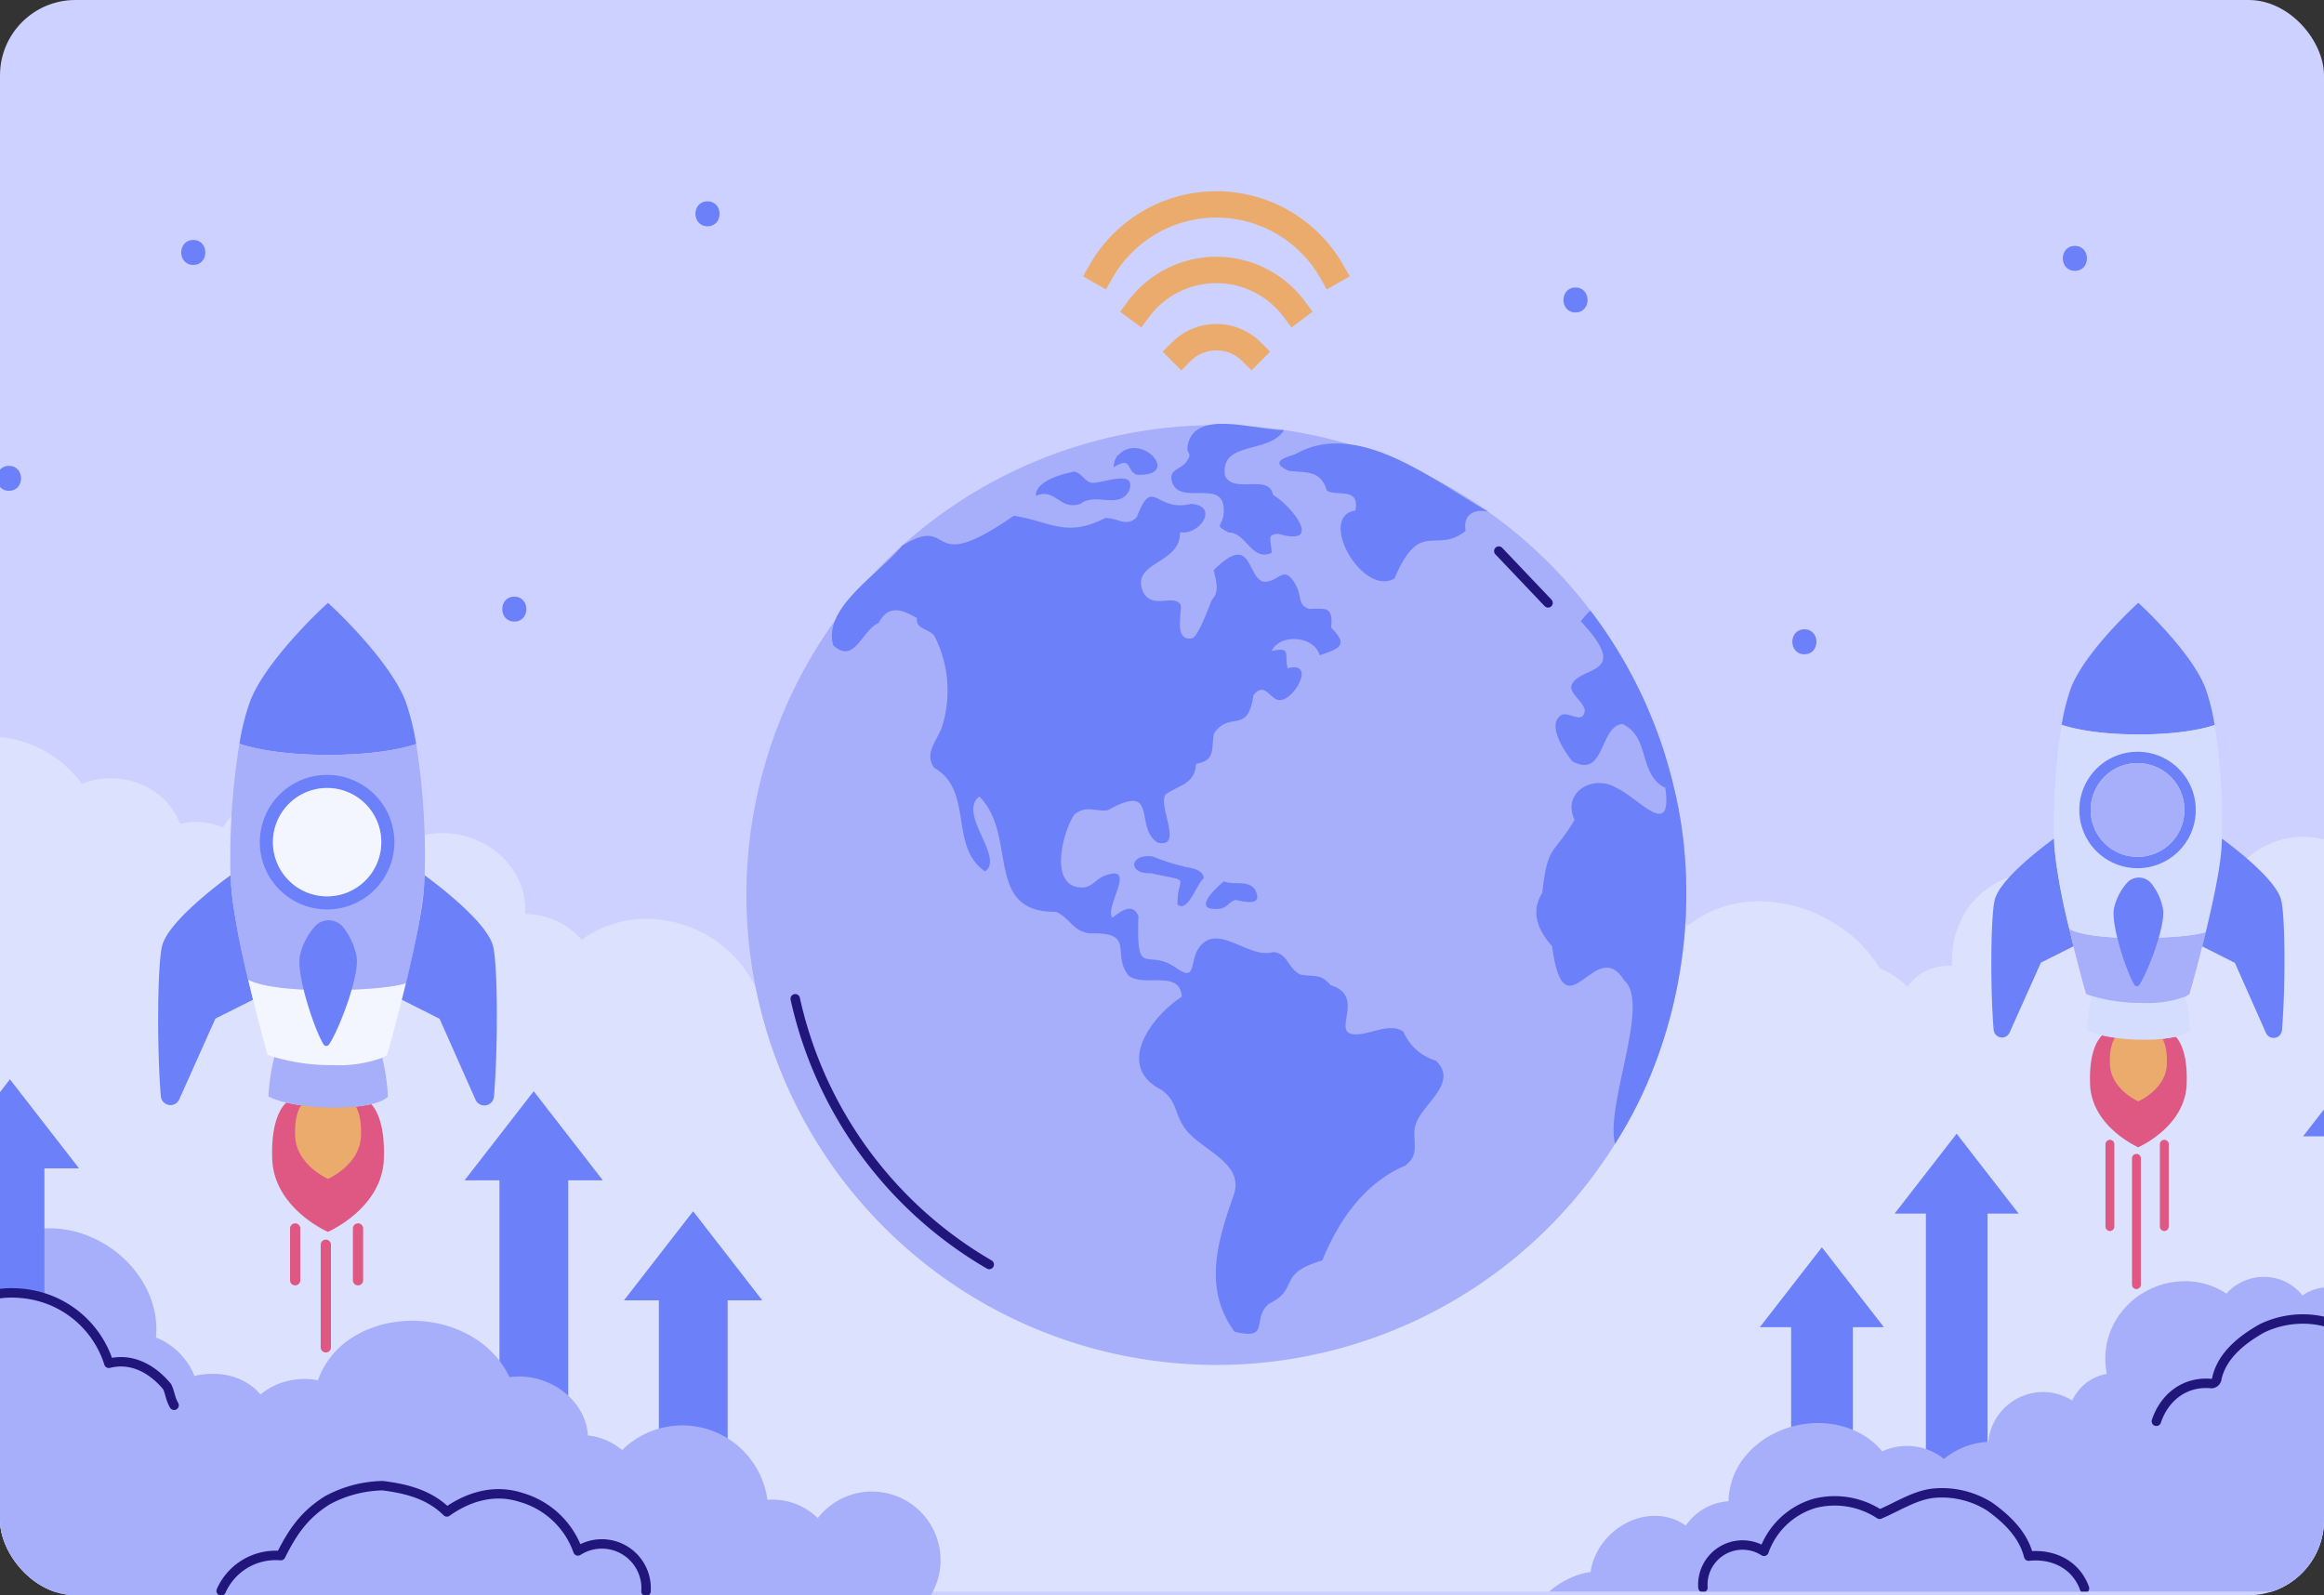 <svg xmlns="http://www.w3.org/2000/svg" xmlns:xlink="http://www.w3.org/1999/xlink" width="370" height="254" viewBox="0 0 370 254">
  <rect x="0" y="0" width="370" height="254" fill="#333333" stroke="none"/>
  <defs>
    <clipPath id="clip-path">
      <rect id="Rectangle_10996" data-name="Rectangle 10996" width="370" height="254" rx="12" transform="translate(1055 4405)" fill="#fff" stroke="#707070" stroke-width="1"/>
    </clipPath>
    <clipPath id="clip-path-2">
      <rect id="Rectangle_9193" data-name="Rectangle 9193" width="408.71" height="136.16" fill="none"/>
    </clipPath>
    <clipPath id="clip-path-3">
      <rect id="Rectangle_9191" data-name="Rectangle 9191" width="165.592" height="157.998" fill="none"/>
    </clipPath>
    <clipPath id="clip-path-4">
      <rect id="Rectangle_9194" data-name="Rectangle 9194" width="379.124" height="200.325" fill="none"/>
    </clipPath>
    <clipPath id="clip-path-5">
      <rect id="Rectangle_9192" data-name="Rectangle 9192" width="143.94" height="157.426" fill="none"/>
    </clipPath>
  </defs>
  <g id="Group_15475" data-name="Group 15475" transform="translate(-1055 -4235)">
    <rect id="Rectangle_9305" data-name="Rectangle 9305" width="370" height="254" rx="12" transform="translate(1055 4235)" fill="#ccd1ff"/>
    <g id="Mask_Group_13607" data-name="Mask Group 13607" transform="translate(0 -170)" clip-path="url(#clip-path)">
      <g id="Group_13872" data-name="Group 13872" transform="translate(-25.855 -14.992)">
        <g id="Group_13741" data-name="Group 13741" transform="translate(1065 4537.261)">
          <g id="Group_13621" data-name="Group 13621" clip-path="url(#clip-path-2)">
            <path id="Path_73912" data-name="Path 73912" d="M408.71,136.159V29.646c-.075.019-.151.034-.226.055a11.038,11.038,0,0,0-2.366-6.408,9.521,9.521,0,0,0-5.761-3.326,9.9,9.9,0,0,0-3.621.143,10.272,10.272,0,0,0-1.689.543,10.12,10.12,0,0,0-1.563.887,14.4,14.4,0,0,0-4.512-3.959,14.527,14.527,0,0,0-5.957-1.61,13.6,13.6,0,0,0-9.1,3.167,14.483,14.483,0,0,0-3.143,3.648,16.708,16.708,0,0,0-1.867,4.65,7.644,7.644,0,0,0-2.031-.116,6.776,6.776,0,0,0-3.307,1.161,10.168,10.168,0,0,0-3.979-3.848,8.615,8.615,0,0,0-5.309-.808,7.145,7.145,0,0,0-2.285.776,8.492,8.492,0,0,0-1.923,1.377,15.566,15.566,0,0,0-3-2.338,14.71,14.71,0,0,0-3.438-1.436,13.588,13.588,0,0,0-3.725-.507,14.6,14.6,0,0,0-3.794.607,12.239,12.239,0,0,0-4.148,2.132,12.926,12.926,0,0,0-3.068,3.3,14.993,14.993,0,0,0-2.258,8.8,8.279,8.279,0,0,0-3.921.686,7.34,7.34,0,0,0-3.17,2.671,12.06,12.06,0,0,0-4.4-2.914c-.277-.459-.57-.908-.891-1.351a20.7,20.7,0,0,0-3.3-3.679A26.559,26.559,0,0,0,306.616,29c-.489-.264-.978-.512-1.472-.744a12.428,12.428,0,0,0-1.508-.618,26.6,26.6,0,0,0-3.062-.86,24.439,24.439,0,0,0-3.03-.454,15.793,15.793,0,0,0-2.953-.027,17.642,17.642,0,0,0-10,3.832,15,15,0,0,0-4.729-2.7,13.05,13.05,0,0,0-5.712-.723,10.889,10.889,0,0,0-1.048-3.658,12.019,12.019,0,0,0-2.35-3.288,15.762,15.762,0,0,0-3.524-2.549,18.625,18.625,0,0,0-2.117-.956,11.608,11.608,0,0,0-2.324-.655,18.47,18.47,0,0,0-5-.248,16.434,16.434,0,0,0-2.318.369,13.971,13.971,0,0,0-2.15.766,21.142,21.142,0,0,0-6.3-4.312,26.942,26.942,0,0,0-8.274-1.863,27.541,27.541,0,0,0-6.824.734c-.532.127-1.06.274-1.57.433s-1.01.38-1.5.586a22.065,22.065,0,0,0-2.752,1.441,17.505,17.505,0,0,0-4.392,3.742,15.547,15.547,0,0,0-2.644,4.777,14.02,14.02,0,0,0-2.823,0,11.709,11.709,0,0,0-4.62,1.43,11.847,11.847,0,0,0-5.462-3.51,15.343,15.343,0,0,0-7.3-.174,12.179,12.179,0,0,0-3.154,1.108,14.614,14.614,0,0,0-2.66,1.695,18.216,18.216,0,0,0-4.039-1.927,20.874,20.874,0,0,0-4.62-.86,22.016,22.016,0,0,0-5.016.153,27.22,27.22,0,0,0-5.109,1.4c-.521.2-1.027.412-1.525.639a12.8,12.8,0,0,0-1.445.739,26.428,26.428,0,0,0-2.622,1.768,23.366,23.366,0,0,0-2.28,1.985,15.028,15.028,0,0,0-1.889,2.211,16.537,16.537,0,0,0-3.279,9.95,15.164,15.164,0,0,0-5.142,1.847,12.61,12.61,0,0,0-4.191,3.843,11.524,11.524,0,0,0-3.573-1.525,12.633,12.633,0,0,0-4.109-.311,15.818,15.818,0,0,0-4.257,1.039,17.316,17.316,0,0,0-2.1.987c-.119.063-.233.127-.347.2a16.734,16.734,0,0,0-.564-2.634,17.287,17.287,0,0,0-.733-1.985,18.725,18.725,0,0,0-1-1.885,19.018,19.018,0,0,0-2.742-3.489,20.985,20.985,0,0,0-3.692-2.861,19.378,19.378,0,0,0-10.69-2.8,18.606,18.606,0,0,0-2.616.28,19.077,19.077,0,0,0-2.514.675,16.919,16.919,0,0,0-4.484,2.365,11.725,11.725,0,0,0-3.931-2.956,11.861,11.861,0,0,0-5.087-1.151,11.09,11.09,0,0,0-.364-3.679,11.515,11.515,0,0,0-1.59-3.4,12.689,12.689,0,0,0-2.677-2.887,14.67,14.67,0,0,0-3.659-2.037,13.4,13.4,0,0,0-4.349-.871,12.61,12.61,0,0,0-4.169.5A18.5,18.5,0,0,0,71.322,7.511a22.148,22.148,0,0,0-3.024-.58,20.825,20.825,0,0,0-5.868.243,18.025,18.025,0,0,0-2.725.77,17.359,17.359,0,0,0-4.767,2.623,16.2,16.2,0,0,0-3.572,3.917,11.606,11.606,0,0,0-2.449-.723,11.841,11.841,0,0,0-4.408.137,10.579,10.579,0,0,0-3.665-4.835,12.2,12.2,0,0,0-2.829-1.578,13.28,13.28,0,0,0-3.322-.766,12.109,12.109,0,0,0-5.8.818A18.414,18.414,0,0,0,13.56,0,19.544,19.544,0,0,0,2.913,3.151,17.779,17.779,0,0,0,0,5.563v130.6Z" transform="translate(0 0)" fill="#dce2fd"/>
          </g>
        </g>
        <g id="Group_13742" data-name="Group 13742" transform="translate(1065 4515.995)">
          <path id="Path_73866" data-name="Path 73866" d="M215.6,181.768h-5.512v46.391H199.139V181.768h-5.551l10.991-14.158.019-.025.018.025Z" transform="translate(-103.769 -89.83)" fill="#6c80fa"/>
          <path id="Path_73867" data-name="Path 73867" d="M270.3,222.95H264.79v27.832H253.838V222.95h-5.551l10.99-14.158.019-.025.018.025Z" transform="translate(-133.089 -111.905)" fill="#6c80fa"/>
          <g id="Group_13616" data-name="Group 13616">
            <g id="Group_13615" data-name="Group 13615" clip-path="url(#clip-path-3)">
              <path id="Path_73868" data-name="Path 73868" d="M164.059,264.084a10.917,10.917,0,0,0-18.009-12.273,10.229,10.229,0,0,0-7.2-2.942c-.273,0-.548.009-.817.032a13.665,13.665,0,0,0-23.129-7.929,9.9,9.9,0,0,0-1.638-1.118,9.62,9.62,0,0,0-3.814-1.2,9.251,9.251,0,0,0-1.99-5.113,11.25,11.25,0,0,0-5.016-3.573,10.8,10.8,0,0,0-2.775-.64,10.252,10.252,0,0,0-2.7.042,14.536,14.536,0,0,0-2.069-3.22,17.055,17.055,0,0,0-3.066-2.71,18.7,18.7,0,0,0-3.935-1.972,19.031,19.031,0,0,0-4.621-1,18.529,18.529,0,0,0-2.955-.051,23.48,23.48,0,0,0-2.863.39,17.226,17.226,0,0,0-2.645.807,13.708,13.708,0,0,0-2.376,1.146,13.347,13.347,0,0,0-5.976,7.108,10.918,10.918,0,0,0-4.7.083,10.494,10.494,0,0,0-2.4.849,12.531,12.531,0,0,0-2.042,1.318,8.482,8.482,0,0,0-2.6-2.088,10.424,10.424,0,0,0-3.42-1.1,13.141,13.141,0,0,0-3.934.121c-.185.037-.367.079-.552.13a10.686,10.686,0,0,0-1.786-2.979A10.147,10.147,0,0,0,43,224.321a9.553,9.553,0,0,0-2.315-1.262,14.359,14.359,0,0,0-.144-3.767,16.64,16.64,0,0,0-1.243-3.8,17.417,17.417,0,0,0-5.726-6.635,17.8,17.8,0,0,0-2.44-1.448,21.125,21.125,0,0,0-2.543-1.011,16.582,16.582,0,0,0-2.566-.566,13.98,13.98,0,0,0-2.515-.158,13.268,13.268,0,0,0-8.477,3.164,10.4,10.4,0,0,0-8.5-2.8,8.892,8.892,0,0,0-.951-3.146,10,10,0,0,0-2.074-2.751,11.872,11.872,0,0,0-3.071-2.051c-.142-.063-.292-.117-.438-.176v66.172Z" transform="translate(0 -106.087)" fill="#a7aefa"/>
              <path id="Path_73869" data-name="Path 73869" d="M35.864,177.672H30.351V205.5H19.4V177.672H13.848l10.991-14.158.019-.025.018.025Z" transform="translate(-7.423 -87.635)" fill="#6c80fa"/>
              <path id="Path_73870" data-name="Path 73870" d="M177.33,320.57a6.977,6.977,0,0,0-6.88-8.222,6.913,6.913,0,0,0-3.867,1.175,13.458,13.458,0,0,0-20.872-6.267,16.308,16.308,0,0,0-26.09,7.064,8.768,8.768,0,0,0-1.337-.1,9.219,9.219,0,0,0-8.757,6.349Z" transform="translate(-58.709 -162.572)" fill="#a7aefa"/>
              <path id="Path_73871" data-name="Path 73871" d="M177.7,319.774a7.047,7.047,0,0,0-10.835-6.435,13.565,13.565,0,0,0-9.1-8.537c-4.342-1.389-8.518,0-11.766,2.323-2.784-2.784-6.5-3.712-10.207-4.176a19.191,19.191,0,0,0-8.815,2.32c-3.712,2.32-5.568,5.1-7.424,8.815a9.494,9.494,0,0,0-9.494,5.618" transform="translate(-58.996 -162.39)" fill="none" stroke="#20167b" stroke-linecap="round" stroke-linejoin="round" stroke-width="1.5"/>
              <path id="Path_73872" data-name="Path 73872" d="M0,254.727H43.57a9.226,9.226,0,0,0-8.932-6.929,8.71,8.71,0,0,0-1.337.1,16.308,16.308,0,0,0-26.09-7.064A13.374,13.374,0,0,0,0,238.113Z" transform="translate(0 -126.968)" fill="#a7aefa"/>
              <path id="Path_73873" data-name="Path 73873" d="M1.492,238.116c2.335.124,4.655,1.98,6.974,2.444a15.277,15.277,0,0,1,11.6-3.712,15.975,15.975,0,0,1,13.919,11.135c3.712-.928,6.96.928,9.279,3.712.464.928.464,1.856,1.107,2.973" transform="translate(-0.8 -126.911)" fill="none" stroke="#20167b" stroke-linecap="round" stroke-linejoin="round" stroke-width="1.5"/>
              <path id="Path_73874" data-name="Path 73874" d="M145.331,180.541c-.314,7.4-8,11.115-8.9,11.524-.9-.412-8.572-4.146-8.864-11.551-.237-6.017,1.436-8.3,2.235-9.041h0a33.33,33.33,0,0,0,7.517.8h.17a26.07,26.07,0,0,0,5.847-.549c.85.935,2.222,3.322,1.99,8.821" transform="translate(-68.368 -91.914)" fill="#de5883"/>
              <path id="Path_73875" data-name="Path 73875" d="M145.919,176.83c-.185,4.367-4.72,6.555-5.248,6.8-.528-.243-5.055-2.445-5.228-6.813-.14-3.548.847-4.894,1.318-5.332h0a19.645,19.645,0,0,0,4.434.47h.1a15.384,15.384,0,0,0,3.449-.324c.5.552,1.311,1.959,1.173,5.2" transform="translate(-72.595 -91.919)" fill="#eaab6d"/>
              <path id="Path_73876" data-name="Path 73876" d="M145.292,161.966s-.477.681-2.639,1.191a26.1,26.1,0,0,1-5.847.55h-.17a33.283,33.283,0,0,1-7.517-.8h0a12.146,12.146,0,0,1-2.854-.973,33.495,33.495,0,0,1,.985-6.438,32.081,32.081,0,0,0,9.4,1.308h.17a20.063,20.063,0,0,0,7.552-1.115,33.253,33.253,0,0,1,.924,6.273" transform="translate(-67.68 -83.352)" fill="#a7aefa"/>
              <path id="Path_73877" data-name="Path 73877" d="M103.574,113.223l-6.021,3.016L91.8,129.105a1.536,1.536,0,0,1-2.934-.5c-.625-7.469-.565-20.448.172-23.816.8-3.683,8.252-9.414,10.965-11.4.021.653.051,1.278.089,1.865.281,4.382,1.991,11.982,3.484,17.969" transform="translate(-47.404 -50.059)" fill="#6c80fa"/>
              <path id="Path_73878" data-name="Path 73878" d="M144.464,22.465c-1.509.515-5.924,1.729-13.988,1.732h-.17c-8.064-.028-12.476-1.256-13.983-1.776a38.992,38.992,0,0,1,1.663-6.658C120.38,9.349,129.407.856,130.427,0c1.018.86,10.018,9.379,12.394,15.8a38.962,38.962,0,0,1,1.643,6.663" transform="translate(-62.352)" fill="#6c80fa"/>
              <path id="Path_73879" data-name="Path 73879" d="M144.437,129.832q-.319,1.342-.638,2.608c-1.251,4.96-2.352,8.813-2.352,8.813a3.821,3.821,0,0,1-.938.507,19.914,19.914,0,0,1-7.549,1.12l-.169-.006a31.965,31.965,0,0,1-9.4-1.307c-.644-.2-.976-.344-.976-.344s-1.088-3.853-2.326-8.819c-.251-1.013-.513-2.071-.763-3.153,0,0,2.283,1.676,12.365,1.676,9.232,0,12.3-.932,12.747-1.094" transform="translate(-63.962 -69.282)" fill="#f3f5ff"/>
              <path id="Path_73880" data-name="Path 73880" d="M144.134,69.229c-.025.656-.057,1.276-.094,1.87a108.134,108.134,0,0,1-2.89,15.33.023.023,0,0,1-.007.019c-.45.162-3.515,1.094-12.747,1.094-10.082,0-12.365-1.676-12.365-1.676a105.332,105.332,0,0,1-2.721-14.817c-.038-.588-.063-1.207-.087-1.864a113.174,113.174,0,0,1,1.419-20.872c1.507.519,5.917,1.751,13.979,1.777h.175c8.062,0,12.478-1.214,13.985-1.732a112.9,112.9,0,0,1,1.351,20.871" transform="translate(-60.669 -25.898)" fill="#a7aefa"/>
              <path id="Path_73881" data-name="Path 73881" d="M186.725,128.7a1.538,1.538,0,0,1-2.938.494l-5.716-12.884-6.012-3.035c1.511-5.982,3.242-13.577,3.536-17.958.038-.59.071-1.215.094-1.867,2.7,1.989,10.141,7.748,10.933,11.434.727,3.371.751,16.35.1,23.817" transform="translate(-92.229 -50.091)" fill="#6c80fa"/>
              <path id="Path_73882" data-name="Path 73882" d="M134.06,59.017a10.711,10.711,0,1,0,10.694,10.727A10.711,10.711,0,0,0,134.06,59.017m-.03,19.333a8.624,8.624,0,1,1,8.639-8.609,8.622,8.622,0,0,1-8.639,8.609" transform="translate(-66.11 -31.635)" fill="#6c80fa"/>
              <path id="Path_73883" data-name="Path 73883" d="M145.079,72.154a8.624,8.624,0,1,1-8.612-8.639,8.622,8.622,0,0,1,8.612,8.639" transform="translate(-68.521 -34.046)" fill="#f3f5ff"/>
              <path id="Path_73884" data-name="Path 73884" d="M141.608,128.7a.51.51,0,0,1-.844-.02c-1.426-2.27-4.4-11.108-3.764-14.159a10.444,10.444,0,0,1,2.3-4.546,2.95,2.95,0,0,1,4.628.1,10.608,10.608,0,0,1,2.085,4.642c.5,3.079-2.873,11.794-4.4,13.981" transform="translate(-73.389 -58.375)" fill="#6c80fa"/>
              <path id="Path_73885" data-name="Path 73885" d="M145.478,153.166l-.046-.005s.013-.006.018-.011.019.007.029.016" transform="translate(-77.956 -82.093)" fill="#6c80fa"/>
              <path id="Path_73886" data-name="Path 73886" d="M144.225,219.267v16.416a.817.817,0,0,0,1.632,0V219.267a.817.817,0,0,0-1.632,0" transform="translate(-77.309 -117.111)" fill="#de5883"/>
              <path id="Path_73887" data-name="Path 73887" d="M133.7,213.684v8.322a.817.817,0,0,0,1.632,0v-8.322a.817.817,0,0,0-1.632,0" transform="translate(-71.668 -114.118)" fill="#de5883"/>
              <path id="Path_73888" data-name="Path 73888" d="M155.266,213.684v8.322a.817.817,0,0,0,1.632,0v-8.322a.817.817,0,0,0-1.632,0" transform="translate(-83.227 -114.118)" fill="#de5883"/>
            </g>
          </g>
        </g>
        <g id="Group_13743" data-name="Group 13743" transform="translate(1080.366 4437)">
          <g id="Group_13625" data-name="Group 13625" clip-path="url(#clip-path-4)">
            <path id="Path_73913" data-name="Path 73913" d="M359.922,164.14A74.82,74.82,0,1,1,285.1,89.32a74.82,74.82,0,0,1,74.82,74.82" transform="translate(-90.955 -38.634)" fill="#a7aefa"/>
            <path id="Path_73914" data-name="Path 73914" d="M453.743,190.2c4.751,19.035.976,41.056-9.317,57-1.585-6.281,5.688-22.326,1.485-26-4.646-7.565-9.495,9.3-11.522-5.5-2.18-2.429-3.5-5.4-1.542-8.487.844-7.788,1.721-5.844,5.132-11.586-2.064-4.459,3-7.354,6.712-5.09,3.411,1.543,8.936,8.438,7.741-.017Z" transform="translate(-186.81 -82.076)" fill="#6c80fa"/>
            <path id="Path_73915" data-name="Path 73915" d="M442.847,141.364a74.414,74.414,0,0,1,13.237,27.908l-1.31.323c-4.376-2.21-2.333-8.115-6.838-10.179-3.678.319-2.722,8.823-7.991,5.917-1.142-1.429-4.07-5.732-1.807-7.284,1.062-.763,3.134,1.285,3.731-.34.539-1.467-2.279-2.868-2.063-4.351,1.121-3.363,9.844-1.378,1.516-10.286a10.325,10.325,0,0,1,1.525-1.707" transform="translate(-189.151 -61.145)" fill="#6c80fa"/>
            <path id="Path_73916" data-name="Path 73916" d="M393.064,105.324c-2.493-.554-4.067.686-3.6,3.042-4.762,3.858-7.237-2.118-11.338,7.61-5.174,2.922-12.348-9.94-6.21-10.842.746-3.846-3.042-2.18-4.542-3.166-1-3.276-3.186-2.843-6.051-3.141-3.157-1.4-.671-2.114.955-2.636,9.954-5.739,22.011,4.149,30.783,9.134" transform="translate(-155.63 -40.854)" fill="#6c80fa"/>
            <path id="Path_73917" data-name="Path 73917" d="M345.683,100.259c3.039,1.79,8.1,8.295.886,6.209-2.088.082-1.118.969-1.11,3.033-3.265,1.4-4.016-3.3-6.871-3.257-2.661-1.459-.663-.655-.754-3.7-.083-4.987-7.159-.381-8.28-4.484-.456-1.931,1.434-1.807,2.321-3.05,1.028-1.442.174-1.044.157-2.3.86-6.464,10.958-2.638,15.4-2.777-2.382,3.9-10.215,1.616-9.408,7.269,1.429,3.024,7.03-.423,7.659,3.059" transform="translate(-142.514 -38.467)" fill="#6c80fa"/>
            <path id="Path_73918" data-name="Path 73918" d="M346.988,218.6c1.424,2.745-1.45,2.041-3.083,1.7-1.037.249-1.285,1.294-2.553,1.41-4.318.4-1.144-2.826.671-4.351,1.8.66,3.692-.3,4.965,1.243" transform="translate(-146.712 -94.017)" fill="#6c80fa"/>
            <path id="Path_73919" data-name="Path 73919" d="M330.15,213.792c-1.082.744-2.489,5.565-4.177,4.17-.072-4.857,2.627-3.445-4.245-4.99-3.783.161-3.382-3.2.349-2.653a31.221,31.221,0,0,0,5.056,1.625l-.008.041c1.483.132,3,.663,3.025,1.807" transform="translate(-138.014 -90.945)" fill="#6c80fa"/>
            <path id="Path_73920" data-name="Path 73920" d="M314.015,96.9c3.635-3.922,10.286,3.46,2.934,3.092-1.74-.73-.671-3.018-3.671-1.177a3.663,3.663,0,0,1,.68-1.956Z" transform="translate(-135.504 -41.415)" fill="#6c80fa"/>
            <path id="Path_73921" data-name="Path 73921" d="M291.469,106.226c-.044-2.346,4.06-3.479,6.108-3.864,1.219.217,1.6,1.46,2.637,1.75,1.376.39,7.426-2.428,6.117,1.268-1.567,3.092-5.364.232-7.676,2.081-3.409,1.24-4.032-2.652-7.186-1.235" transform="translate(-126.071 -44.276)" fill="#6c80fa"/>
            <path id="Path_73922" data-name="Path 73922" d="M257.73,157.149c-3.531,2.669,4.061,9.747.92,11.911-5.794-3.893-1.761-12.915-8.115-16.494-1.533-2.289.233-3.971,1.211-6.375a19.183,19.183,0,0,0-1.185-14.663c-.937-1.111-3.017-1.086-2.752-2.793-2.381-1.394-4.6-2.182-6.092.788-2.6.957-3.835,6.717-7.245,3.547-1.721-6.071,7.431-11.414,10.981-15.882,8.63-5.193,3.32,5.29,17.763-4.75,5.767.874,8.29,3.582,14.547.364,2.064-.056,3.374,1.544,5.04-.148,2.563-6.741,3-.653,8.637-2.114,4.621.35,1.293,5.108-1.766,4.516.2,5.185-8.064,4.654-5.819,9.608,1.518,2.694,4.817.224,5.9,1.907.406.638-1.243,5.9,1.8,5.387,1.044-.174,2.794-5.222,3.224-6.175,1.334-1.361.52-3.236.282-4.691,6.075-6.049,5.215.864,7.791,1.823,2.512.381,3.308-3.125,5.322.663.97,1.823.174,3.009,2.047,3.688,2.79-.047,3.821-.4,3.531,3,2.769,2.771,1.392,3.3-1.832,4.385-.845-3.068-6.282-3.54-7.642-.688,3.341-.713,1.9.671,2.562,2.768,4.616-1.26.936,5.313-1.4,5.056-1.483-.157-2.312-3.075-4.078-.729-.871,6.3-3.761,2.334-6.276,6.058-.471,2.457.323,4.3-2.859,4.816-.115,3.24-2.729,3.384-4.8,4.84-1.417,1.725,2.935,8.712-1.309,7.7-3.82-2.345.32-9.742-7.908-5.163-1.782.339-3.531-.888-5.354.72-1.692,2.451-3.973,10.652.455,11.53,2.338.439,2.686-1.21,4.518-1.857,5.105-1.807-.232,5.065,1.078,6.73,1.392-1.019,3.191-2.478,4.152-.265-.369,10.459,1.377,4.8,6.184,8.4,2.992,1.974,2.006-.853,3.266-3.058,2.959-4.69,7.971,1.612,12.051.4,2.412.3,2.18,2.537,4.31,3.589,2.282.408,3.16-.212,4.807,1.692,6.006,1.864-.626,8.2,4.417,7.808,2.073-.1,5.239-1.882,7.179-.373a8.12,8.12,0,0,0,5.164,4.583c3.9,3.855-2.993,7.212-3.391,10.867-.257,2.362.754,4.136-1.508,5.843-6.441,2.714-10.6,8.691-13.2,15.094-7.434,2.169-3.47,4.494-8.545,6.921-2.8,2.511.389,5.81-5.421,4.434-5.16-7.024-2.588-14.736-.093-21.907,1.617-4.973-5.129-7-7.641-10.253-1.956-2.544-1.227-4.36-3.888-6.349-7.513-3.78-1.6-11.728,3.216-14.837-.307-4.417-6.018-1.441-8.455-3.348-2.831-3.513,1.192-6.925-6.043-6.73-2.925-.291-3.083-2.321-5.52-3.44-11.6.149-6.009-12.224-12.217-18.351" transform="translate(-101.326 -47.324)" fill="#6c80fa"/>
            <path id="Path_73923" data-name="Path 73923" d="M223.973,250.276a65.171,65.171,0,0,0,30.885,42.311" transform="translate(-96.877 -108.254)" fill="none" stroke="#20167b" stroke-linecap="round" stroke-linejoin="round" stroke-width="1.5"/>
            <path id="Path_73924" data-name="Path 73924" d="M421.366,124.655l7.843,8.25" transform="translate(-182.257 -53.918)" fill="none" stroke="#20167b" stroke-linecap="round" stroke-linejoin="round" stroke-width="1.5"/>
            <path id="Path_73925" data-name="Path 73925" d="M282.578,13.556l1.039-1.824a23.236,23.236,0,0,1,40.372-.008l1.04,1.823-3.646,2.081L320.342,13.8a19.037,19.037,0,0,0-33.077.005l-1.039,1.824Z" transform="translate(-109.658 13.443)" fill="#eaab6d"/>
            <path id="Path_73926" data-name="Path 73926" d="M299.137,38.015l1.255-1.683a17.551,17.551,0,0,1,28.136,0l1.257,1.682-3.363,2.514-1.257-1.682a13.352,13.352,0,0,0-21.408,0L302.5,40.525Z" transform="translate(-120.315 -5.397)" fill="#eaab6d"/>
            <path id="Path_73927" data-name="Path 73927" d="M321.1,66.691l-2.962-2.976,1.488-1.481a10,10,0,0,1,14.13,0l1.488,1.481-2.962,2.976L330.79,65.21a5.806,5.806,0,0,0-8.207,0Z" transform="translate(-132.541 -24.73)" fill="#eaab6d"/>
            <path id="Path_73928" data-name="Path 73928" d="M1.919,100.747c-2.556,0-2.56,3.972,0,3.972s2.56-3.972,0-3.972" transform="translate(0 -43.577)" fill="#6c80fa"/>
            <path id="Path_73929" data-name="Path 73929" d="M53.625,37.365c-2.556,0-2.56,3.972,0,3.972s2.56-3.972,0-3.972" transform="translate(-22.365 -16.162)" fill="#6c80fa"/>
            <path id="Path_73930" data-name="Path 73930" d="M143.695,137.442c-2.556,0-2.56,3.972,0,3.972s2.56-3.972,0-3.972" transform="translate(-61.324 -59.449)" fill="#6c80fa"/>
            <path id="Path_73931" data-name="Path 73931" d="M197.9,26.523c-2.556,0-2.56,3.972,0,3.972s2.56-3.972,0-3.972" transform="translate(-84.771 -11.472)" fill="#6c80fa"/>
            <path id="Path_73932" data-name="Path 73932" d="M441.424,50.709c-2.556,0-2.56,3.972,0,3.972s2.56-3.972,0-3.972" transform="translate(-190.103 -21.934)" fill="#6c80fa"/>
            <path id="Path_73933" data-name="Path 73933" d="M505.641,146.616c-2.556,0-2.56,3.972,0,3.972s2.56-3.972,0-3.972" transform="translate(-217.879 -63.417)" fill="#6c80fa"/>
            <path id="Path_73934" data-name="Path 73934" d="M581.533,39.033c-2.556,0-2.56,3.972,0,3.972s2.56-3.972,0-3.972" transform="translate(-250.705 -16.883)" fill="#6c80fa"/>
            <path id="Path_73935" data-name="Path 73935" d="M663.262,85.736c-2.556,0-2.56,3.972,0,3.972s2.561-3.972,0-3.972" transform="translate(-286.056 -37.084)" fill="#6c80fa"/>
          </g>
        </g>
        <g id="Group_13744" data-name="Group 13744" transform="translate(1327.481 4515.995)">
          <path id="Path_73889" data-name="Path 73889" d="M151.931,215.789h-4.945v41.594h-9.824V215.789h-4.98l9.859-12.7.017-.022.017.022Z" transform="translate(-77.171 -118.553)" fill="#6c80fa"/>
          <path id="Path_73890" data-name="Path 73890" d="M100.375,259.238H95.431v24.946H85.607V259.238h-4.98l9.859-12.7.017-.022.016.022Z" transform="translate(-47.071 -143.919)" fill="#6c80fa"/>
          <g id="Group_13619" data-name="Group 13619">
            <g id="Group_13618" data-name="Group 13618" clip-path="url(#clip-path-5)">
              <path id="Path_73891" data-name="Path 73891" d="M143.94,296.873v-55.89a14.137,14.137,0,0,0-1.458-.825,13.246,13.246,0,0,0-5.485-1.3,15.028,15.028,0,0,0-2.306.175,11.081,11.081,0,0,0-2.168.533,14.376,14.376,0,0,0-1.981.878c-.312.171-.616.35-.907.541s-.574.412-.845.633a12,12,0,0,0-2.693,3.067,12.278,12.278,0,0,0-1.473,3.783,6.291,6.291,0,0,0-1.806.062,7.17,7.17,0,0,0-2.876,1.194,7.694,7.694,0,0,0-6.093-2.959,7.343,7.343,0,0,0-2.447.366,8.776,8.776,0,0,0-1.977.924,7.36,7.36,0,0,0-1.582,1.369,12.14,12.14,0,0,0-2.83-1.382,12.865,12.865,0,0,0-3.146-.583,13.2,13.2,0,0,0-4.953.732,14.607,14.607,0,0,0-1.6.708,12.46,12.46,0,0,0-3.363,2.51,11.946,11.946,0,0,0-2.256,3.271,11.554,11.554,0,0,0-1.053,3.7,11.841,11.841,0,0,0,.162,3.808,7.809,7.809,0,0,0-3.209,1.4,7.663,7.663,0,0,0-2.3,2.859,8.77,8.77,0,0,0-5.444-1.319,9.165,9.165,0,0,0-2.784.732,8.866,8.866,0,0,0-2.48,1.69,8.57,8.57,0,0,0-1.852,2.56,9.7,9.7,0,0,0-.541,1.423,8.735,8.735,0,0,0-.262,1.49,12.34,12.34,0,0,0-2.505.387,11.893,11.893,0,0,0-2.393.924,11.442,11.442,0,0,0-2.172,1.415c-.062-.054-.125-.108-.187-.158a9.281,9.281,0,0,0-4.973-1.881,8.838,8.838,0,0,0-2.447.133,8.35,8.35,0,0,0-2.214.708,12.369,12.369,0,0,0-2.476-2.252,14.448,14.448,0,0,0-3.188-1.557,15.054,15.054,0,0,0-7.754-.37,14.867,14.867,0,0,0-2.418.7,18.934,18.934,0,0,0-2.189,1.045,14.031,14.031,0,0,0-1.906,1.336,11.106,11.106,0,0,0-1.6,1.552,11.615,11.615,0,0,0-2.942,7.483,8.875,8.875,0,0,0-6.8,3.883,7.944,7.944,0,0,0-2.643-1.261,8.8,8.8,0,0,0-3.042-.275,10.308,10.308,0,0,0-3.167.812,12.632,12.632,0,0,0-1.519.828,9.536,9.536,0,0,0-1.423,1.095,10.756,10.756,0,0,0-2.285,2.922,11.2,11.2,0,0,0-.7,1.6,9.422,9.422,0,0,0-.379,1.656,11.73,11.73,0,0,0-2.718.741,15.039,15.039,0,0,0-2.622,1.394c-.43.3-.853.633-1.267.988Z" transform="translate(0 -139.448)" fill="#a7aefa"/>
              <path id="Path_73892" data-name="Path 73892" d="M308.189,186.214h-4.945v37.192H293.42V186.214h-4.98l9.859-12.7.017-.022.016.022Z" transform="translate(-168.396 -101.287)" fill="#6c80fa"/>
              <path id="Path_73893" data-name="Path 73893" d="M279.578,278.15a12.052,12.052,0,0,0-14.633,0,14.628,14.628,0,0,0-23.4,6.336,7.806,7.806,0,0,0-1.2-.089,8.277,8.277,0,0,0-8.012,6.215h47.249Z" transform="translate(-135.637 -160.312)" fill="#a7aefa"/>
              <path id="Path_73894" data-name="Path 73894" d="M278.914,277.3c-4.082-2.627-9.908-2.21-14.07.287-4.162-4.162-10.821-4.578-15.815-2.081-2.913,1.665-6.243,4.162-7.075,7.908a.9.9,0,0,1-.832.832c-4.162-.416-7.491,2.081-8.8,6" transform="translate(-135.635 -159.943)" fill="none" stroke="#20167b" stroke-linecap="round" stroke-linejoin="round" stroke-width="1.5"/>
              <path id="Path_73895" data-name="Path 73895" d="M119.753,356.379a8.269,8.269,0,0,0-7.884-5.792,7.811,7.811,0,0,0-1.2.089,14.628,14.628,0,0,0-23.4-6.336,12.071,12.071,0,0,0-18.722,5.621,6.2,6.2,0,0,0-3.469-1.054,6.269,6.269,0,0,0-6.155,7.472Z" transform="translate(-34.33 -198.954)" fill="#a7aefa"/>
              <path id="Path_73896" data-name="Path 73896" d="M58.827,355.521a6.321,6.321,0,0,1,9.719-5.772,12.168,12.168,0,0,1,8.163-7.658,13.031,13.031,0,0,1,10.252,1.765c2.913-1.249,5.41-2.913,8.324-3.329a14.25,14.25,0,0,1,9.156,2.081c2.913,2.081,5.41,4.578,6.243,7.908,3.746-.416,7.491,1.249,8.892,5.126" transform="translate(-34.331 -198.742)" fill="none" stroke="#20167b" stroke-linecap="round" stroke-linejoin="round" stroke-width="1.5"/>
              <path id="Path_73897" data-name="Path 73897" d="M222.3,173.287c-.272,6.408-6.925,9.62-7.7,9.973-.775-.356-7.418-3.588-7.671-10-.2-5.207,1.243-7.182,1.934-7.825h0a28.827,28.827,0,0,0,6.505.69h.148a22.572,22.572,0,0,0,5.06-.476c.736.809,1.923,2.875,1.722,7.634" transform="translate(-120.797 -96.586)" fill="#de5883"/>
              <path id="Path_73898" data-name="Path 73898" d="M223.594,170.077c-.16,3.779-4.084,5.673-4.542,5.882-.457-.21-4.375-2.116-4.524-5.9-.121-3.071.732-4.236,1.141-4.615h0a17.02,17.02,0,0,0,3.837.407h.087a13.313,13.313,0,0,0,2.984-.28c.434.477,1.134,1.7,1.015,4.5" transform="translate(-125.238 -96.591)" fill="#eaab6d"/>
              <path id="Path_73899" data-name="Path 73899" d="M222.14,155.625s-.413.589-2.284,1.031a22.576,22.576,0,0,1-5.06.476h-.147a28.824,28.824,0,0,1-6.505-.69h0a10.488,10.488,0,0,1-2.47-.842,28.945,28.945,0,0,1,.852-5.571,27.775,27.775,0,0,0,8.135,1.132h.147a17.363,17.363,0,0,0,6.535-.965,28.776,28.776,0,0,1,.8,5.429" transform="translate(-120.073 -87.589)" fill="#d4ddfd"/>
              <path id="Path_73900" data-name="Path 73900" d="M182.276,107.268l-5.211,2.61-4.981,11.135a1.329,1.329,0,0,1-2.538-.435c-.542-6.464-.489-17.7.149-20.612.7-3.188,7.141-8.148,9.489-9.864.018.565.044,1.106.077,1.614.243,3.793,1.723,10.37,3.015,15.552" transform="translate(-98.766 -52.603)" fill="#6c80fa"/>
              <path id="Path_73901" data-name="Path 73901" d="M220.434,19.443c-1.306.446-5.127,1.5-12.106,1.5h-.147c-6.979-.025-10.8-1.087-12.1-1.537a33.753,33.753,0,0,1,1.44-5.762C199.592,8.091,207.4.741,208.287,0c.881.744,8.67,8.117,10.725,13.676a33.676,33.676,0,0,1,1.422,5.766" transform="translate(-114.474)" fill="#6c80fa"/>
              <path id="Path_73902" data-name="Path 73902" d="M220.71,125.207q-.276,1.161-.552,2.257c-1.082,4.292-2.035,7.627-2.035,7.627a3.325,3.325,0,0,1-.812.439,17.241,17.241,0,0,1-6.533.969l-.146-.005a27.675,27.675,0,0,1-8.136-1.131c-.557-.173-.844-.3-.844-.3s-.942-3.334-2.014-7.632c-.216-.877-.444-1.792-.66-2.729,0,0,1.976,1.451,10.7,1.451,7.99,0,10.642-.807,11.032-.947" transform="translate(-116.166 -72.803)" fill="#a7aefa"/>
              <path id="Path_73903" data-name="Path 73903" d="M219.837,64.715c-.022.568-.049,1.1-.081,1.619a93.551,93.551,0,0,1-2.5,13.267.02.02,0,0,1-.005.016c-.39.141-3.042.947-11.032.947-8.726,0-10.7-1.451-10.7-1.451a91.122,91.122,0,0,1-2.354-12.823c-.033-.509-.055-1.045-.076-1.613a97.931,97.931,0,0,1,1.229-18.063c1.3.449,5.121,1.516,12.1,1.537h.151c6.977,0,10.8-1.05,12.1-1.5a97.734,97.734,0,0,1,1.169,18.063" transform="translate(-112.705 -27.214)" fill="#d4ddfd"/>
              <path id="Path_73904" data-name="Path 73904" d="M262.547,120.668A1.331,1.331,0,0,1,260,121.1l-4.946-11.15-5.2-2.627c1.308-5.178,2.806-11.75,3.06-15.542.033-.511.062-1.051.082-1.616,2.34,1.721,8.776,6.706,9.462,9.9.629,2.917.65,14.15.089,20.612" transform="translate(-145.869 -52.637)" fill="#6c80fa"/>
              <path id="Path_73905" data-name="Path 73905" d="M212.127,56.94a9.27,9.27,0,1,0,9.256,9.284,9.27,9.27,0,0,0-9.256-9.284M212.1,73.672a7.463,7.463,0,1,1,7.476-7.451,7.461,7.461,0,0,1-7.476,7.451" transform="translate(-118.423 -33.242)" fill="#6c80fa"/>
              <path id="Path_73906" data-name="Path 73906" d="M222.111,68.756a7.463,7.463,0,1,1-7.453-7.476,7.462,7.462,0,0,1,7.453,7.476" transform="translate(-120.957 -35.776)" fill="#a7aefa"/>
              <path id="Path_73907" data-name="Path 73907" d="M220.009,122.2a.441.441,0,0,1-.73-.018c-1.234-1.964-3.81-9.613-3.258-12.254A9.04,9.04,0,0,1,218.009,106a2.553,2.553,0,0,1,4.006.089,9.179,9.179,0,0,1,1.8,4.017c.433,2.664-2.486,10.207-3.81,12.1" transform="translate(-126.072 -61.342)" fill="#6c80fa"/>
              <path id="Path_73908" data-name="Path 73908" d="M224.206,147.776l-.04,0s.011,0,.015-.01.016.007.025.014" transform="translate(-130.872 -86.266)" fill="#6c80fa"/>
              <path id="Path_73909" data-name="Path 73909" d="M223,211.475v20.161a.707.707,0,0,0,1.413,0V211.475a.707.707,0,0,0-1.413,0" transform="translate(-130.191 -123.064)" fill="#de5883"/>
              <path id="Path_73910" data-name="Path 73910" d="M212.848,206.088v13.157a.707.707,0,0,0,1.413,0V206.088a.707.707,0,0,0-1.413,0" transform="translate(-124.264 -119.919)" fill="#de5883"/>
              <path id="Path_73911" data-name="Path 73911" d="M233.654,206.088v13.157a.707.707,0,0,0,1.413,0V206.088a.707.707,0,0,0-1.413,0" transform="translate(-136.411 -119.919)" fill="#de5883"/>
            </g>
          </g>
        </g>
      </g>
    </g>
  </g>
</svg>
